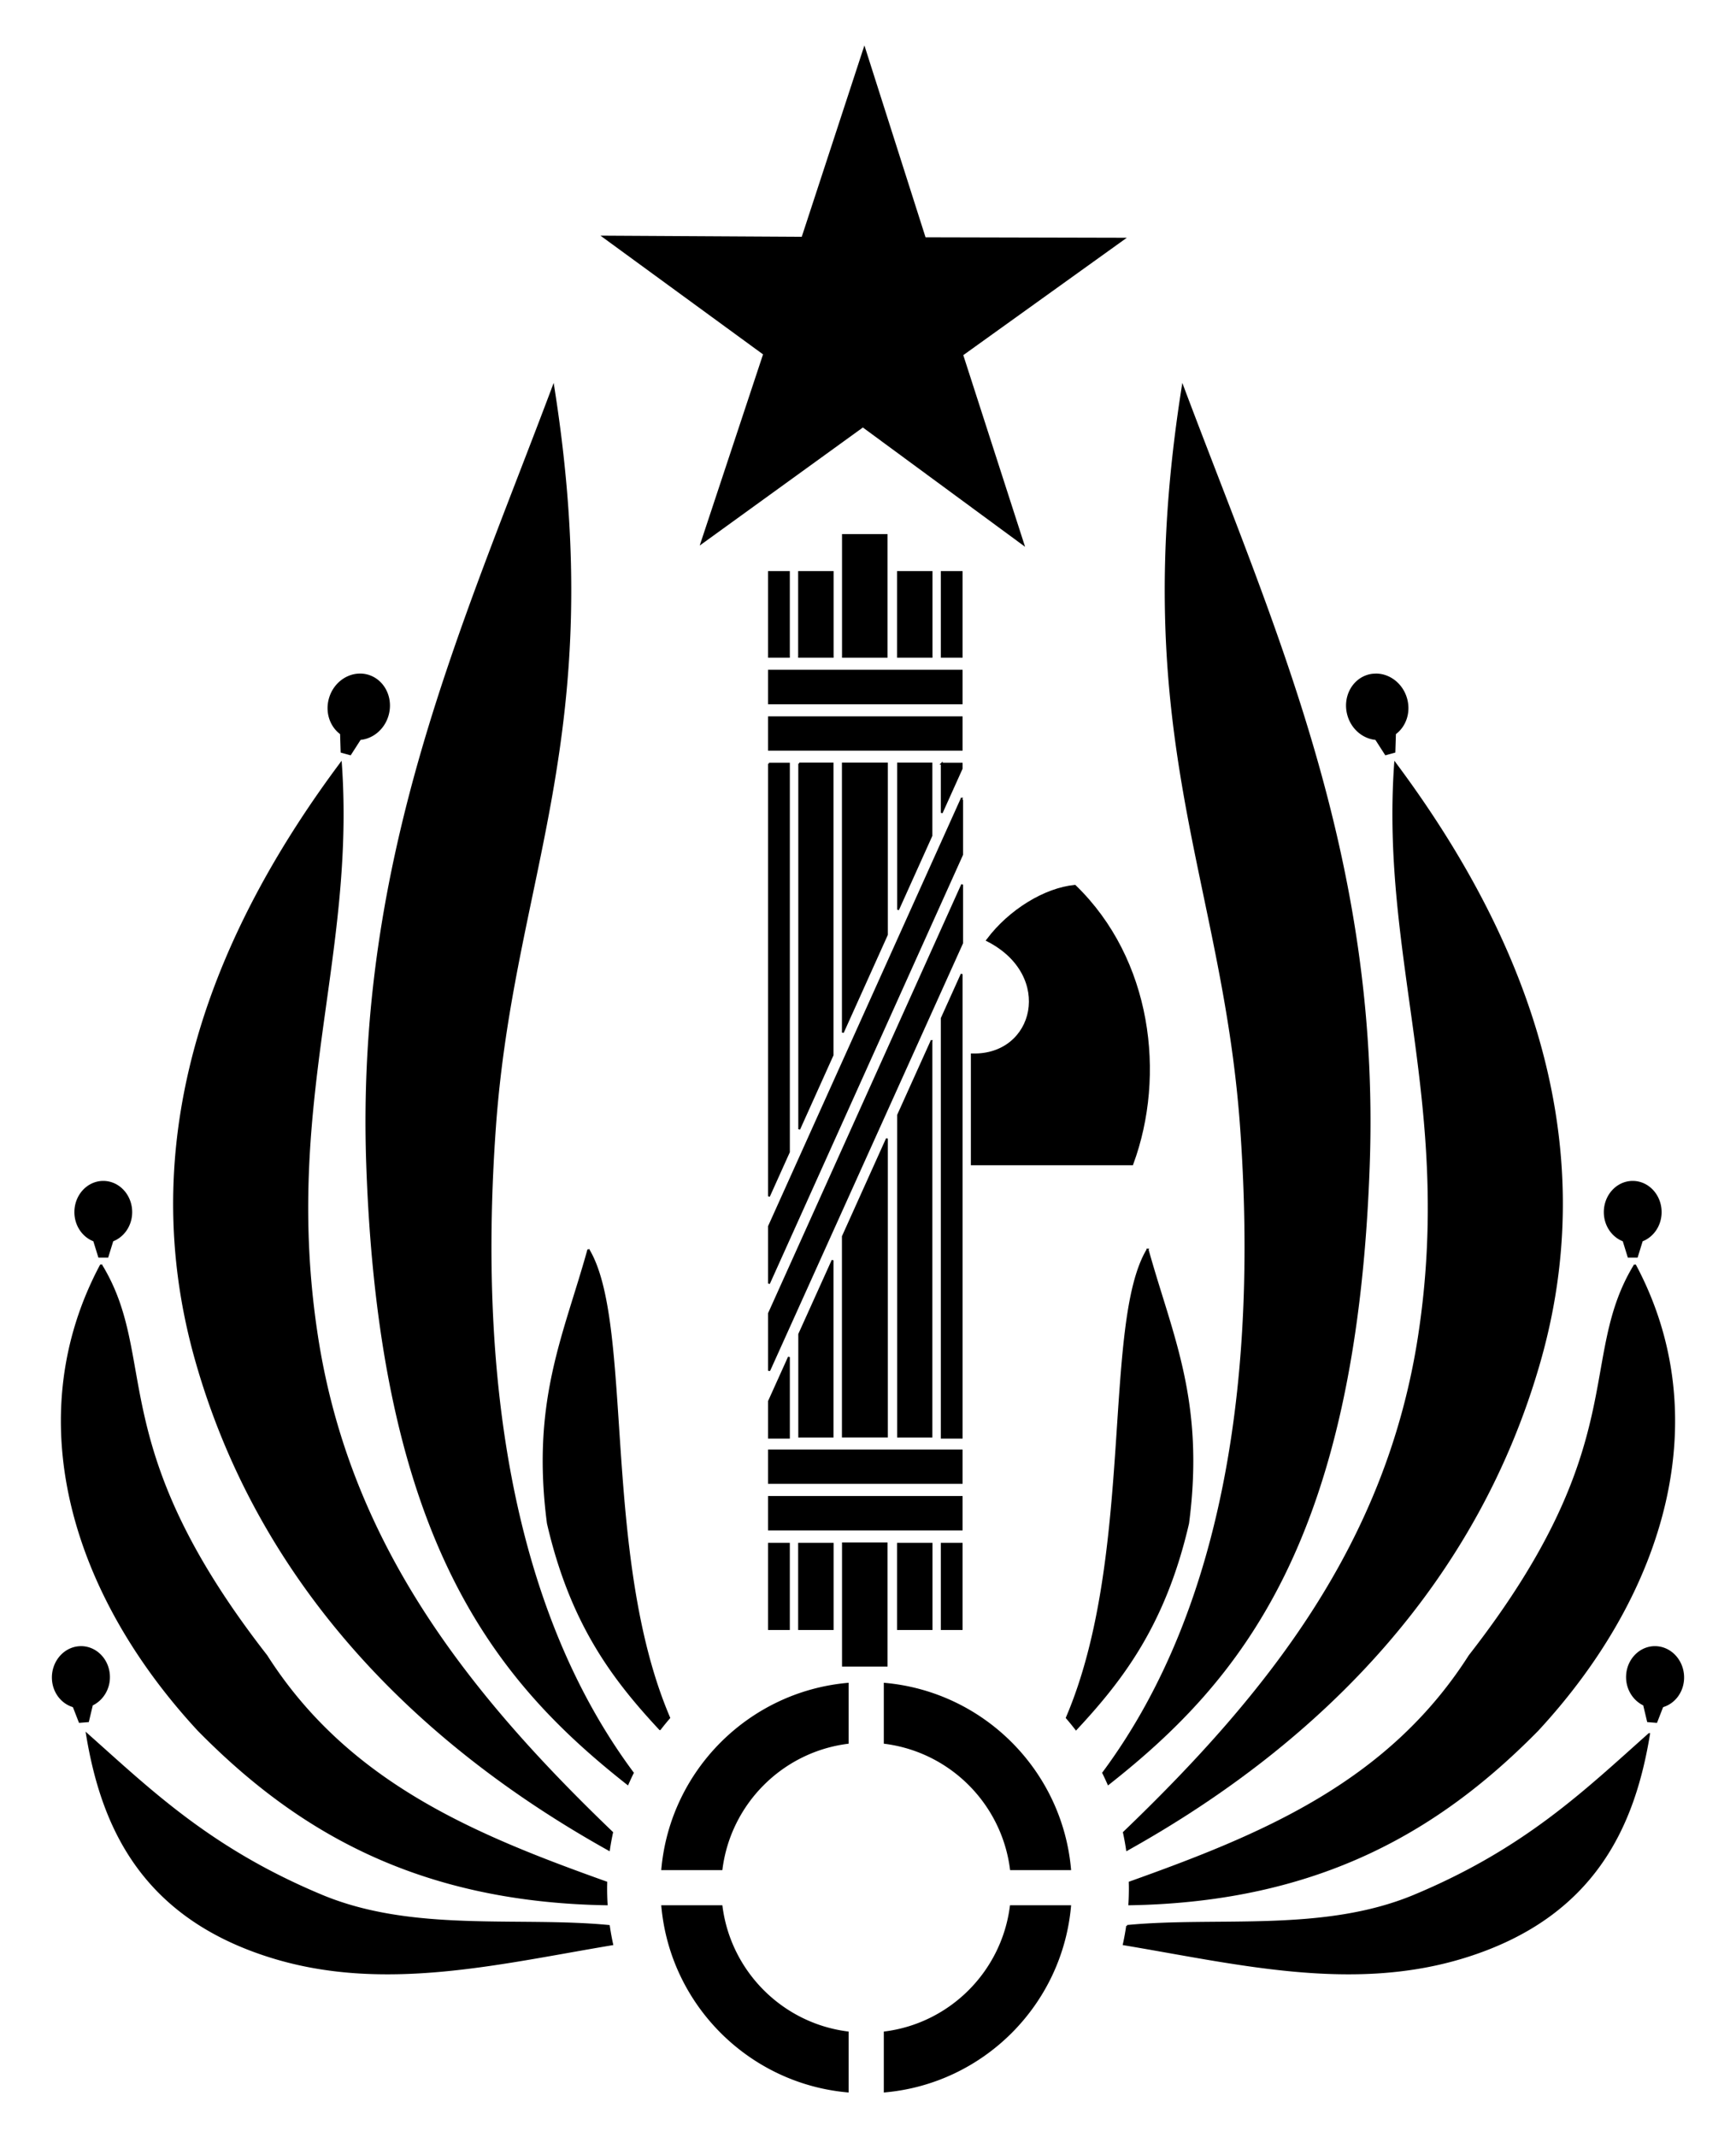 <svg xmlns="http://www.w3.org/2000/svg" width="690.945" height="850.394"><defs><linearGradient id="o"><stop offset="0" style="stop-color:#000;stop-opacity:1"/><stop offset="1" style="stop-color:#000;stop-opacity:0"/></linearGradient><linearGradient id="n"><stop offset="0" style="stop-color:#000;stop-opacity:1"/><stop offset="1" style="stop-color:#000;stop-opacity:0"/></linearGradient><linearGradient id="m"><stop offset="0" style="stop-color:#000;stop-opacity:1"/><stop offset="1" style="stop-color:#000;stop-opacity:0"/></linearGradient><linearGradient id="f"><stop offset="0" style="stop-color:#331300;stop-opacity:1"/><stop offset="0.5" style="stop-color:#c1824c;stop-opacity:1"/><stop offset="1" style="stop-color:#331300;stop-opacity:1"/></linearGradient><linearGradient id="e"><stop offset="0" style="stop-color:#331300;stop-opacity:1"/><stop offset="0.5" style="stop-color:#946337;stop-opacity:1"/><stop offset="1" style="stop-color:#331300;stop-opacity:1"/></linearGradient><linearGradient id="d"><stop offset="0" style="stop-color:#331300;stop-opacity:1"/><stop offset="0.5" style="stop-color:#87582c;stop-opacity:1"/><stop offset="1" style="stop-color:#331300;stop-opacity:1"/></linearGradient><linearGradient id="c"><stop offset="0" style="stop-color:#331300;stop-opacity:1"/><stop offset="0.5" style="stop-color:#755130;stop-opacity:1"/><stop offset="1" style="stop-color:#331300;stop-opacity:1"/></linearGradient><linearGradient id="j"><stop offset="0" style="stop-color:#331300;stop-opacity:1"/><stop offset="0.5" style="stop-color:#b98759;stop-opacity:1"/><stop offset="1" style="stop-color:#331300;stop-opacity:1"/></linearGradient><linearGradient id="i"><stop offset="0" style="stop-color:#331300;stop-opacity:1"/><stop offset="0.5" style="stop-color:#c28955;stop-opacity:1"/><stop offset="1" style="stop-color:#331300;stop-opacity:1"/></linearGradient><linearGradient id="h"><stop offset="0" style="stop-color:#331300;stop-opacity:1"/><stop offset="0.5" style="stop-color:#da995e;stop-opacity:1"/><stop offset="1" style="stop-color:#331300;stop-opacity:1"/></linearGradient><linearGradient id="g"><stop offset="0" style="stop-color:#331300;stop-opacity:1"/><stop offset="0.5" style="stop-color:#e5aa74;stop-opacity:1"/><stop offset="1" style="stop-color:#331300;stop-opacity:1"/></linearGradient><linearGradient id="b"><stop offset="0" style="stop-color:#221710;stop-opacity:1"/><stop offset="0.121" style="stop-color:#331700;stop-opacity:1"/><stop offset="0.489" style="stop-color:#915627;stop-opacity:1"/><stop offset="0.716" style="stop-color:#ffbb84;stop-opacity:1"/><stop offset="0.799" style="stop-color:#b4794a;stop-opacity:1"/><stop offset="0.939" style="stop-color:#693811;stop-opacity:1"/><stop offset="1" style="stop-color:#331300;stop-opacity:1"/></linearGradient><linearGradient id="l"><stop offset="0" style="stop-color:#ef8e54;stop-opacity:1"/><stop offset="1" style="stop-color:#ecb28f;stop-opacity:0"/></linearGradient><linearGradient id="k"><stop offset="0" style="stop-color:#634022;stop-opacity:1"/><stop offset="1" style="stop-color:#342212;stop-opacity:1"/></linearGradient><linearGradient id="r"><stop offset="0" style="stop-color:#000;stop-opacity:1"/><stop offset="0.75" style="stop-color:#000;stop-opacity:.661"/><stop offset="0.827" style="stop-color:#000;stop-opacity:.339"/><stop offset="0.938" style="stop-color:#000;stop-opacity:0"/><stop offset="1" style="stop-color:#000;stop-opacity:0"/></linearGradient><linearGradient id="q"><stop offset="0" style="stop-color:#000;stop-opacity:1"/><stop offset="0.238" style="stop-color:#000;stop-opacity:.731"/><stop offset="0.476" style="stop-color:#000;stop-opacity:.231"/><stop offset="0.607" style="stop-color:#000;stop-opacity:.167"/><stop offset="0.738" style="stop-color:#000;stop-opacity:.083"/><stop offset="1" style="stop-color:#000;stop-opacity:0"/></linearGradient><linearGradient id="p"><stop offset="0" style="stop-color:#000;stop-opacity:1"/><stop offset="1" style="stop-color:#000;stop-opacity:0"/></linearGradient><linearGradient id="a"><stop offset="0" style="stop-color:#000;stop-opacity:1"/><stop offset="0.121" style="stop-color:#542600;stop-opacity:1"/><stop offset="0.489" style="stop-color:#b5733e;stop-opacity:1"/><stop offset="0.716" style="stop-color:#fff;stop-opacity:1"/><stop offset="0.799" style="stop-color:#cda484;stop-opacity:1"/><stop offset="0.939" style="stop-color:#954f18;stop-opacity:1"/><stop offset="1" style="stop-color:#000;stop-opacity:1"/></linearGradient></defs><path d="M344.042 220.048 319.103 296.2l-80.119-.458 64.713 47.248-25.206 76.077 64.941-46.981 64.56 47.476-24.596-76.267 65.095-46.714-80.12-.19z" style="color:#000;fill:#000;stroke:none;stroke-width:.73;visibility:visible;display:inline;overflow:visible;enable-background:accumulate" transform="translate(0 -201.966)"/><path d="M220.222 355.766c-35.908 95.668-78.323 187.05-74.094 309.455 5.179 149.885 51.332 205.437 103.686 246.687a104.08 104.08 0 0 1 2.06-4.424c-49.92-67.162-61.651-162.043-54.875-256.83 7.161-100.177 45.257-155.524 23.223-294.888zM470.723 355.766c-22.034 139.364 16.062 194.71 23.223 294.888 6.776 94.787-4.955 189.668-54.874 256.83a104.005 104.005 0 0 1 2.059 4.424c52.354-41.25 98.507-96.802 103.685-246.687 4.23-122.406-38.185-213.787-74.093-309.455zM335.5 414.873v48.468h17.389v-48.468z" style="color:#000;fill:#000;stroke:#000;stroke-width:.73;visibility:visible;display:inline;overflow:visible;enable-background:accumulate" transform="translate(0 -201.966)"/><g style="stroke:#000"><path d="M382.748 429.593v33.748h-7.932v-33.748z" style="color:#000;fill:#000;stroke:#000;stroke-width:.73;visibility:visible;display:inline;overflow:visible;enable-background:accumulate" transform="translate(0 -201.966)"/><path d="M370.716 429.647v33.64h-13.269v-33.64z" style="color:#000;fill:#000;stroke:#000;stroke-width:.839;visibility:visible;display:inline;overflow:visible;enable-background:accumulate" transform="translate(0 -201.966)"/><path d="M306.061 429.593v33.748h7.932v-33.748z" style="color:#000;fill:#000;stroke:#000;stroke-width:.73;visibility:visible;display:inline;overflow:visible;enable-background:accumulate" transform="translate(0 -201.966)"/><path d="M318.093 429.647v33.64h13.27v-33.64z" style="color:#000;fill:#000;stroke:#000;stroke-width:.839;visibility:visible;display:inline;overflow:visible;enable-background:accumulate" transform="translate(0 -201.966)"/></g><path d="M306.061 468.87v13.004h76.687V468.87h-40.803zM142.696 470.396c-5.138.271-9.878 4.053-11.44 9.647-1.521 5.45.427 10.927 4.462 13.881l.229 7.245c1.147.324 2.322.634 3.47.954l3.89-6.063c4.981-.437 9.499-4.123 11.02-9.572 1.923-6.885-1.674-13.932-8.046-15.711a11.09 11.09 0 0 0-3.585-.381zM547.333 470.396c-.895.02-1.773.13-2.67.38-6.371 1.78-9.968 8.827-8.045 15.712 1.521 5.449 6.039 9.135 11.02 9.572l3.89 6.063c1.148-.32 2.323-.63 3.47-.954l.229-7.245c4.034-2.954 5.983-8.432 4.461-13.88-1.562-5.595-6.3-9.377-11.44-9.648-.296-.016-.617-.007-.915 0zM306.061 487.403v12.927h76.687v-12.927zM135.68 505.707c-46.376 62.188-84.247 144.215-57.544 237.955 24.683 86.649 85.485 150.54 164.242 194.443.34-2.323.767-4.63 1.258-6.902-58.049-55.687-104.96-115.277-117.528-197.99-13.874-91.31 15.092-149.93 9.572-227.506zM555.265 505.707c-5.52 77.575 23.445 136.195 9.572 227.506-12.568 82.713-59.48 142.303-117.529 197.99.492 2.272.919 4.579 1.259 6.902 78.757-43.903 139.559-107.794 164.242-194.443 26.703-93.74-11.168-175.767-57.544-237.955zM335.462 505.804v107.06l17.542-38.935v-68.125zM353.004 655.077l-17.542 38.935v79.623h17.542zM41.108 672.275c-6.15 0-11.135 5.406-11.135 12.05 0 5.26 3.124 9.69 7.474 11.326l1.983 6.407c1.108.002 2.248 0 3.356 0l1.983-6.407c4.35-1.636 7.474-6.067 7.474-11.325 0-6.645-4.985-12.05-11.135-12.05zM649.837 672.275c-6.15 0-11.136 5.406-11.136 12.05 0 5.26 3.124 9.69 7.475 11.326l1.983 6.407c1.108 0 2.248.002 3.355 0l1.983-6.407c4.351-1.636 7.475-6.067 7.475-11.325 0-6.645-4.986-12.05-11.135-12.05zM234.18 699.198c-9.479 34.248-22.483 60.177-16.131 108.948 9.218 39.934 25.976 61.937 44.616 81.95a105.528 105.528 0 0 1 3.699-4.539c-27.4-64.014-14.387-157.023-32.185-186.36zM456.766 699.198c-17.798 29.336-4.785 122.345-32.185 186.36a105.575 105.575 0 0 1 3.699 4.537c18.64-20.012 35.397-42.015 44.616-81.95 6.352-48.77-6.652-74.699-16.13-108.947z" style="color:#000;fill:#000;stroke:#000;stroke-width:.73;visibility:visible;display:inline;overflow:visible;enable-background:accumulate" transform="translate(0 -201.966)"/><path d="M40.231 705.3C8.028 765.504 27.833 835.247 79.013 890.514c38.125 38.733 85.933 68.03 162.45 69.289-.132-2.143-.19-4.308-.19-6.483 0-.758.021-1.496.037-2.25-52.035-18.599-102.807-39.278-135.26-90.186-65.548-84.08-42.927-118.203-65.819-155.586zM650.714 705.3c-22.892 37.382-.271 71.506-65.82 155.585-32.452 50.908-83.224 71.587-135.26 90.186.017.754.039 1.492.039 2.25 0 2.175-.06 4.34-.191 6.483 76.516-1.26 124.325-30.556 162.45-69.29 51.18-55.266 70.984-125.009 38.781-185.215zM306.061 779.164v12.928h76.687v-12.928zM306.061 797.66v12.965h76.687v-12.966zM335.5 816.154v48.659h17.39v-48.66zM32.528 857.415c-.377-.01-.76.006-1.144.038-6.154.517-10.776 6.325-10.334 12.927.35 5.225 3.774 9.38 8.237 10.64l2.402 6.177c1.11-.09 2.247-.173 3.356-.267l1.563-6.559c4.246-1.992 7.1-6.635 6.75-11.86-.414-6.19-5.166-10.952-10.83-11.097zM658.417 857.415c-5.664.144-10.416 4.907-10.83 11.097-.35 5.224 2.504 9.867 6.75 11.86l1.563 6.558c1.109.094 2.247.176 3.356.267l2.402-6.178c4.463-1.26 7.887-5.414 8.237-10.639.442-6.602-4.18-12.41-10.334-12.927a10.445 10.445 0 0 0-1.144-.038zM337.407 872.02c-39.133 3.512-70.325 34.655-73.827 73.789h23.605c3.313-26.188 24.035-46.948 50.222-50.26zM352.127 872.02v23.528c26.183 3.313 46.915 24.072 50.222 50.26h23.566c-3.498-39.143-34.645-70.29-73.788-73.788z" style="color:#000;fill:#000;stroke:#000;stroke-width:.73;visibility:visible;display:inline;overflow:visible;enable-background:accumulate" transform="translate(0 -201.966)"/><path d="M34.587 892.04c5.953 36.223 21.592 72.62 73.408 88.699 44.7 13.872 90.278 2.543 135.68-5.034a104.024 104.024 0 0 1-1.335-7.321c-36.213-3.463-78.073 3.05-114.287-12.05C83.86 937.905 60.047 914.7 34.587 892.04zM656.357 892.04c-25.459 22.66-49.272 45.866-93.465 64.293-36.214 15.1-78.074 8.588-114.287 12.05a103.995 103.995 0 0 1-1.335 7.322c45.401 7.577 90.98 18.906 135.68 5.034 51.815-16.08 67.455-52.476 73.407-88.699zM263.58 960.528c3.518 39.116 34.706 70.24 73.827 73.75v-23.528c-26.175-3.31-46.894-24.052-50.222-50.222zM402.31 960.528c-3.323 26.169-24.014 46.911-50.183 50.222v23.529c39.13-3.498 70.273-34.625 73.788-73.75zM318.094 505.81v145.531l13.281-29.5v-116.03h-13.281zm39.344 0v58.188l13.28-29.47V505.81h-13.28zm-51.375.063v172.156L314 660.404V505.873h-7.938zm68.75 0v19.562l7.937-17.625v-1.937h-7.938zm7.937 83.75-7.938 17.593v166.875h7.938V589.623zm-12.031 26.656-13.281 29.437v127.938h13.28V616.279zm-39.344 87.219-13.281 29.406v40.75h13.281v-70.156zM314 741.998l-7.938 17.593v14.5H314v-32.093z" style="color:#000;fill:#000;stroke:#000;stroke-width:.73;visibility:visible;display:inline;overflow:visible;enable-background:accumulate" transform="translate(0 -201.966)"/><g style="fill:#000;stroke:#000"><path d="M382.748 429.593v33.748h-7.932v-33.748z" style="color:#000;fill:#000;stroke:#000;stroke-width:.73;visibility:visible;display:inline;overflow:visible;enable-background:accumulate" transform="matrix(1 0 0 1.006 0 182.164)"/><path d="M370.716 429.647v33.64h-13.269v-33.64z" style="color:#000;fill:#000;stroke:#000;stroke-width:.839;visibility:visible;display:inline;overflow:visible;enable-background:accumulate" transform="matrix(1 0 0 1.006 0 182.164)"/><path d="M306.061 429.593v33.748h7.932v-33.748z" style="color:#000;fill:#000;stroke:#000;stroke-width:.73;visibility:visible;display:inline;overflow:visible;enable-background:accumulate" transform="matrix(1 0 0 1.006 0 182.164)"/><path d="M318.093 429.647v33.64h13.27v-33.64z" style="color:#000;fill:#000;stroke:#000;stroke-width:.839;visibility:visible;display:inline;overflow:visible;enable-background:accumulate" transform="matrix(1 0 0 1.006 0 182.164)"/></g><path d="m382.75 519.779-76.688 170.219v22.75l.157-.344 76.531-169.906v-.032l.188-.406v-21.812l-.188.406v-.875zm.188 34.219-.188.406-76.531 169.875-.156.344v22.812l.156-.344v.188l76.719-170v-23.281z" style="color:#000;fill:#000;stroke:#000;stroke-width:.73;visibility:visible;display:inline;overflow:visible;enable-background:accumulate" transform="translate(0 -201.966)"/><path d="M427.734 554.774c30.045 29.121 35.714 74.975 22.717 110.247h-63.38v-43.168c25.345.63 33.256-31.9 6.213-45.796 8.78-11.673 22.742-20.116 34.45-21.283z" style="color:#000;fill:#000;fill-opacity:1;fill-rule:evenodd;stroke:#000;stroke-width:1.306;visibility:visible;display:inline;overflow:visible;enable-background:accumulate" transform="translate(0 -201.966)"/></svg>